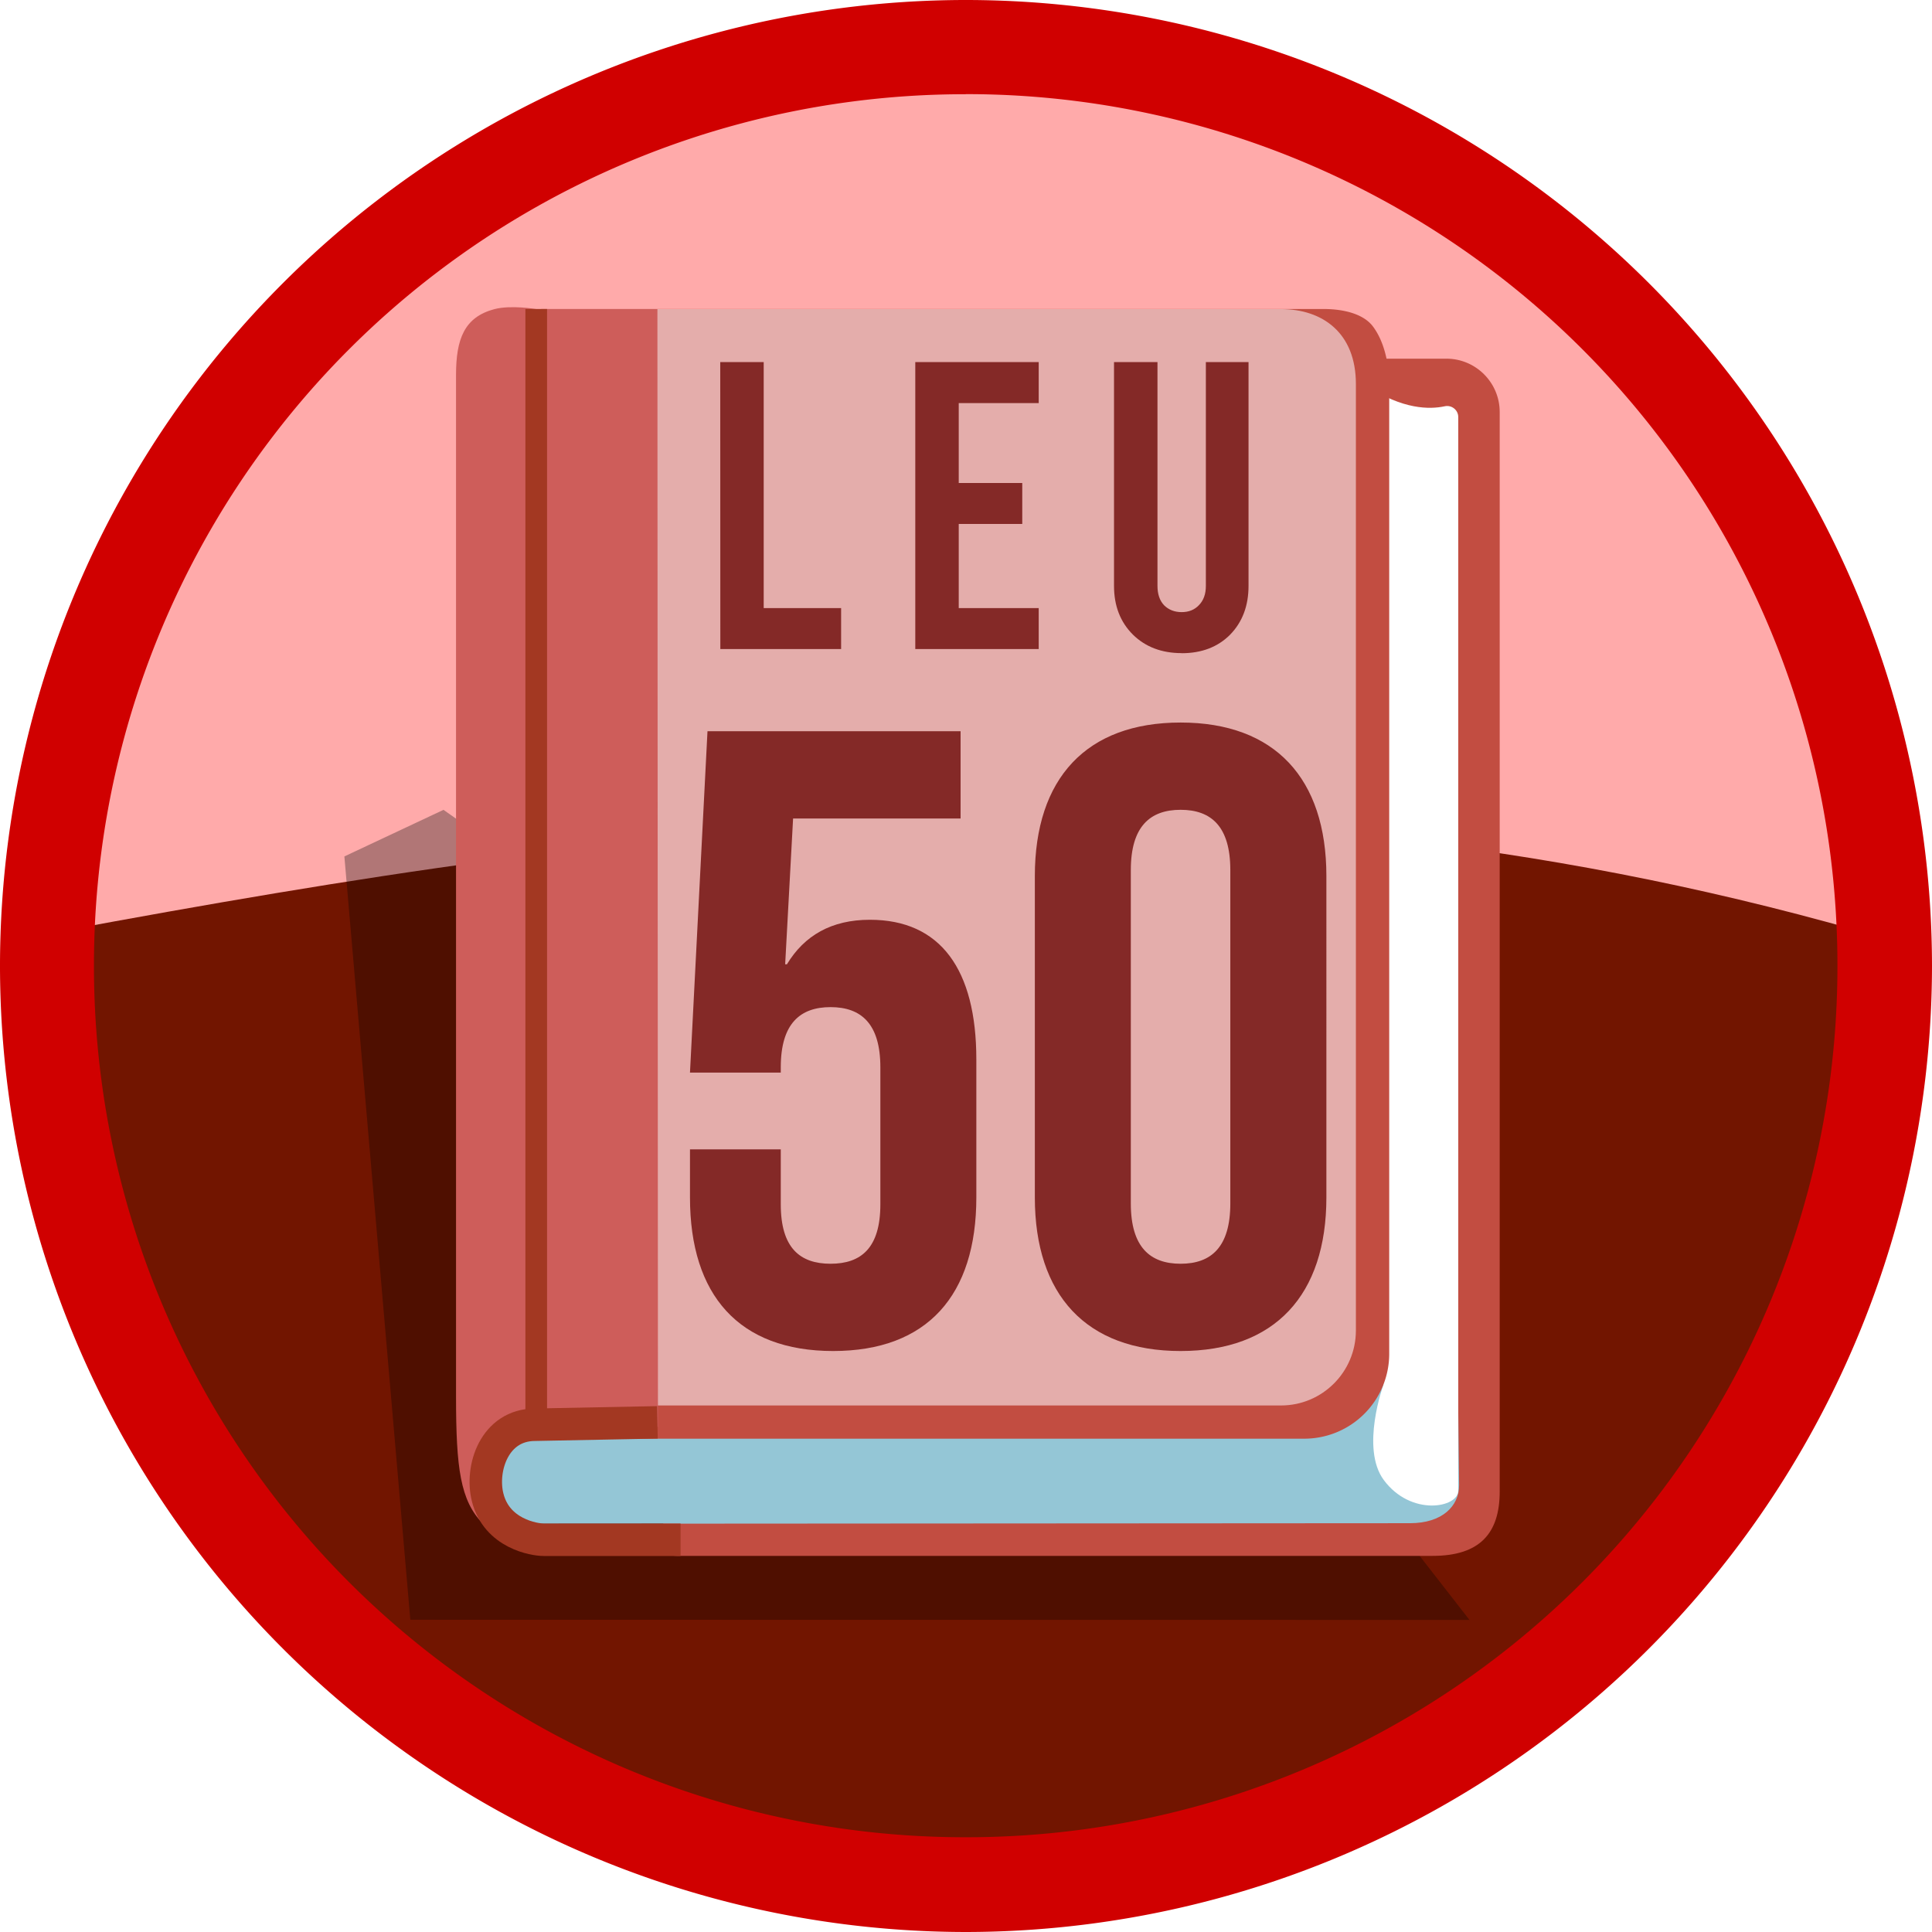<svg viewBox="0 0 21.961 21.961" height="83" width="83" xmlns="http://www.w3.org/2000/svg"><defs><filter style="color-interpolation-filters:sRGB" id="a" x="-.052" y="-.072" width="1.104" height="1.145"><feGaussianBlur stdDeviation=".259"/></filter></defs><path style="fill:#faa;fill-opacity:1;stroke:none;stroke-width:2.7" d="M10.918.857a10.24 10.24 0 0 0-10.24 10.24 10.24 10.24 0 0 0 10.24 10.24 10.24 10.24 0 0 0 10.24-10.24A10.24 10.24 0 0 0 10.917.857z" transform="translate(-.002)"/><path style="fill:#721500;fill-opacity:1;stroke:none;stroke-width:2.7" d="M.697 10.585c-.01.17-.017.341-.019.512 0 5.655 4.585 10.24 10.24 10.24s10.24-4.585 10.24-10.24c0-.17-.004-.341-.013-.512-7.41-2.105-13.97-1.202-20.448 0z" transform="translate(-.002)"/><path d="M10.98 0A10.984 10.984 0 0 0 .002 10.978a10.988 10.988 0 0 0 10.976 10.983 10.992 10.992 0 0 0 10.985-10.983A10.988 10.988 0 0 0 10.98 0Zm0 1.07a9.9 9.9 0 0 1 9.908 9.906 9.9 9.9 0 0 1-9.908 9.908 9.9 9.9 0 0 1-9.91-9.906 9.9 9.9 0 0 1 9.91-9.907z" fill="#0055d4" style="font-variation-settings:normal;fill:#d00000;fill-opacity:1;stroke-width:1;paint-order:markers fill stroke" transform="translate(-.002)"/><path style="fill:#000;fill-opacity:.308;stroke:none;stroke-width:.223;stroke-linecap:round;stroke-linejoin:round;stroke-opacity:1;paint-order:stroke markers fill;filter:url(#a);stop-color:#000" d="m5.299 9.817-1.049.493.698 8.079 11.21.002-1.617-2.078z" transform="translate(-.65 -1.338) scale(1.074)"/><path style="fill:#c24d41" d="M106.02 121.68H36.18c-1.66 0-1.26-1.35-1.26-3.01V14.05c0-1.66 1.35-3.01 3.01-3.01h69.36c2.72 0 4.93 2.21 4.93 4.93v99.76c0 3.86-1.83 5.95-6.2 5.95z" transform="translate(3.244 2.719) scale(.123)"/><path style="fill:#94c6d6;fill-opacity:1" d="M18.53 115.14c0 1.94 3.07 3.57 5.01 3.57l80.39-.05c2.98 0 4.54-1.58 4.54-3.52l-.25-21.32H18.53Z" transform="translate(3.244 2.719) scale(.123)"/><path style="fill:#fff" d="M101.47 105.88s-2.13 5.85.03 8.78c2.51 3.4 6.89 2.58 6.89.99V16.44c0-.66-.61-1.14-1.25-1-1.39.3-3.89.31-7.21-1.89z" transform="translate(3.244 2.719) scale(.123)"/><path style="fill:#c24d41" d="M94.16 110.85H23.64V6.45h72.25c2.27 0 3.87.61 4.62 1.62.98 1.31 1.5 3.3 1.5 5.48V103a7.85 7.85 0 0 1-7.85 7.85z" transform="translate(3.244 2.719) scale(.123)"/><path style="fill:#e4adab;fill-opacity:1" d="M92.01 107.78H25.54c-2.76 0-4.99-2.24-4.99-4.99V11.45c0-2.76 2.24-4.99 4.99-4.99h66.47c3.82 0 6.92 2.18 6.92 6.92v87.49c-.01 3.81-3.1 6.91-6.92 6.91z" transform="translate(3.244 2.719) scale(.123)"/><path style="fill:#ce5d5a;fill-opacity:1" d="M34.43 109.75 34.38 6.46h-11.2s-2.31-.4-3.85 0c-2.79.73-3.56 2.76-3.56 6.07v94.41c0 6.7.41 9.6 2.44 11.72-.12-1.54.87-6.83 1.68-8.28.72-1.28 14.54-.63 14.54-.63z" transform="translate(3.244 2.719) scale(.123)"/><path style="fill:none;stroke:#a33822;stroke-width:2;stroke-miterlimit:10" d="M23.18 6.45v104.4" transform="translate(3.244 2.719) scale(.123)"/><path style="fill:none;stroke:#a33822;stroke-width:3;stroke-miterlimit:10;stroke-opacity:1" d="m34.38 109.34-11.3.22c-3.77 0-5.06 4.04-4.39 6.71.84 3.37 4.32 3.92 5.18 3.92h12.65" transform="translate(3.244 2.719) scale(.123)"/><path d="M9.47 15.357c1.072 0 1.628-.635 1.628-1.746v-1.568c0-1.022-.407-1.588-1.21-1.588-.437 0-.745.179-.943.506h-.02l.09-1.657h1.904v-.992H8.042l-.199 3.88h1.032v-.06c0-.496.219-.684.566-.684s.566.188.566.684v1.558c0 .496-.219.675-.566.675s-.566-.179-.566-.675v-.625H7.843v.546c0 1.111.556 1.746 1.628 1.746zm3.95 0c1.071 0 1.657-.635 1.657-1.746V9.959c0-1.111-.586-1.746-1.657-1.746-1.072 0-1.657.635-1.657 1.746v3.652c0 1.111.585 1.746 1.657 1.746zm0-.992c-.347 0-.566-.189-.566-.685V9.89c0-.496.219-.685.566-.685s.565.189.565.685v3.79c0 .496-.218.685-.565.685z" aria-label="50" style="font-size:9.922px;line-height:.9;font-family:'Bebas Neue';-inkscape-font-specification:'Bebas Neue, Normal';text-align:center;text-anchor:middle;fill:#842927;stroke-width:.079;stroke-linecap:round;stroke-linejoin:round;paint-order:stroke markers fill;stop-color:#000"/><path d="M8.187 4.116h.494v2.796h.88v.466H8.188Zm2.217 0h1.403v.466h-.909v.908h.722v.466h-.722v.956h.909v.466h-1.403zm3.028 3.308q-.34 0-.554-.21-.215-.214-.215-.554V4.116h.494V6.66q0 .14.075.22.079.078.2.078.121 0 .196-.079.079-.08.079-.219V4.116h.485V6.66q0 .34-.21.555-.21.21-.55.21z" aria-label="LEU" style="font-size:4.66px;line-height:.9;font-family:Bebas;-inkscape-font-specification:'Bebas, Normal';text-align:center;letter-spacing:.46px;text-anchor:middle;fill:#842927;stroke-width:.037;stroke-linecap:round;stroke-linejoin:round;paint-order:stroke markers fill;stop-color:#000"/></svg>
